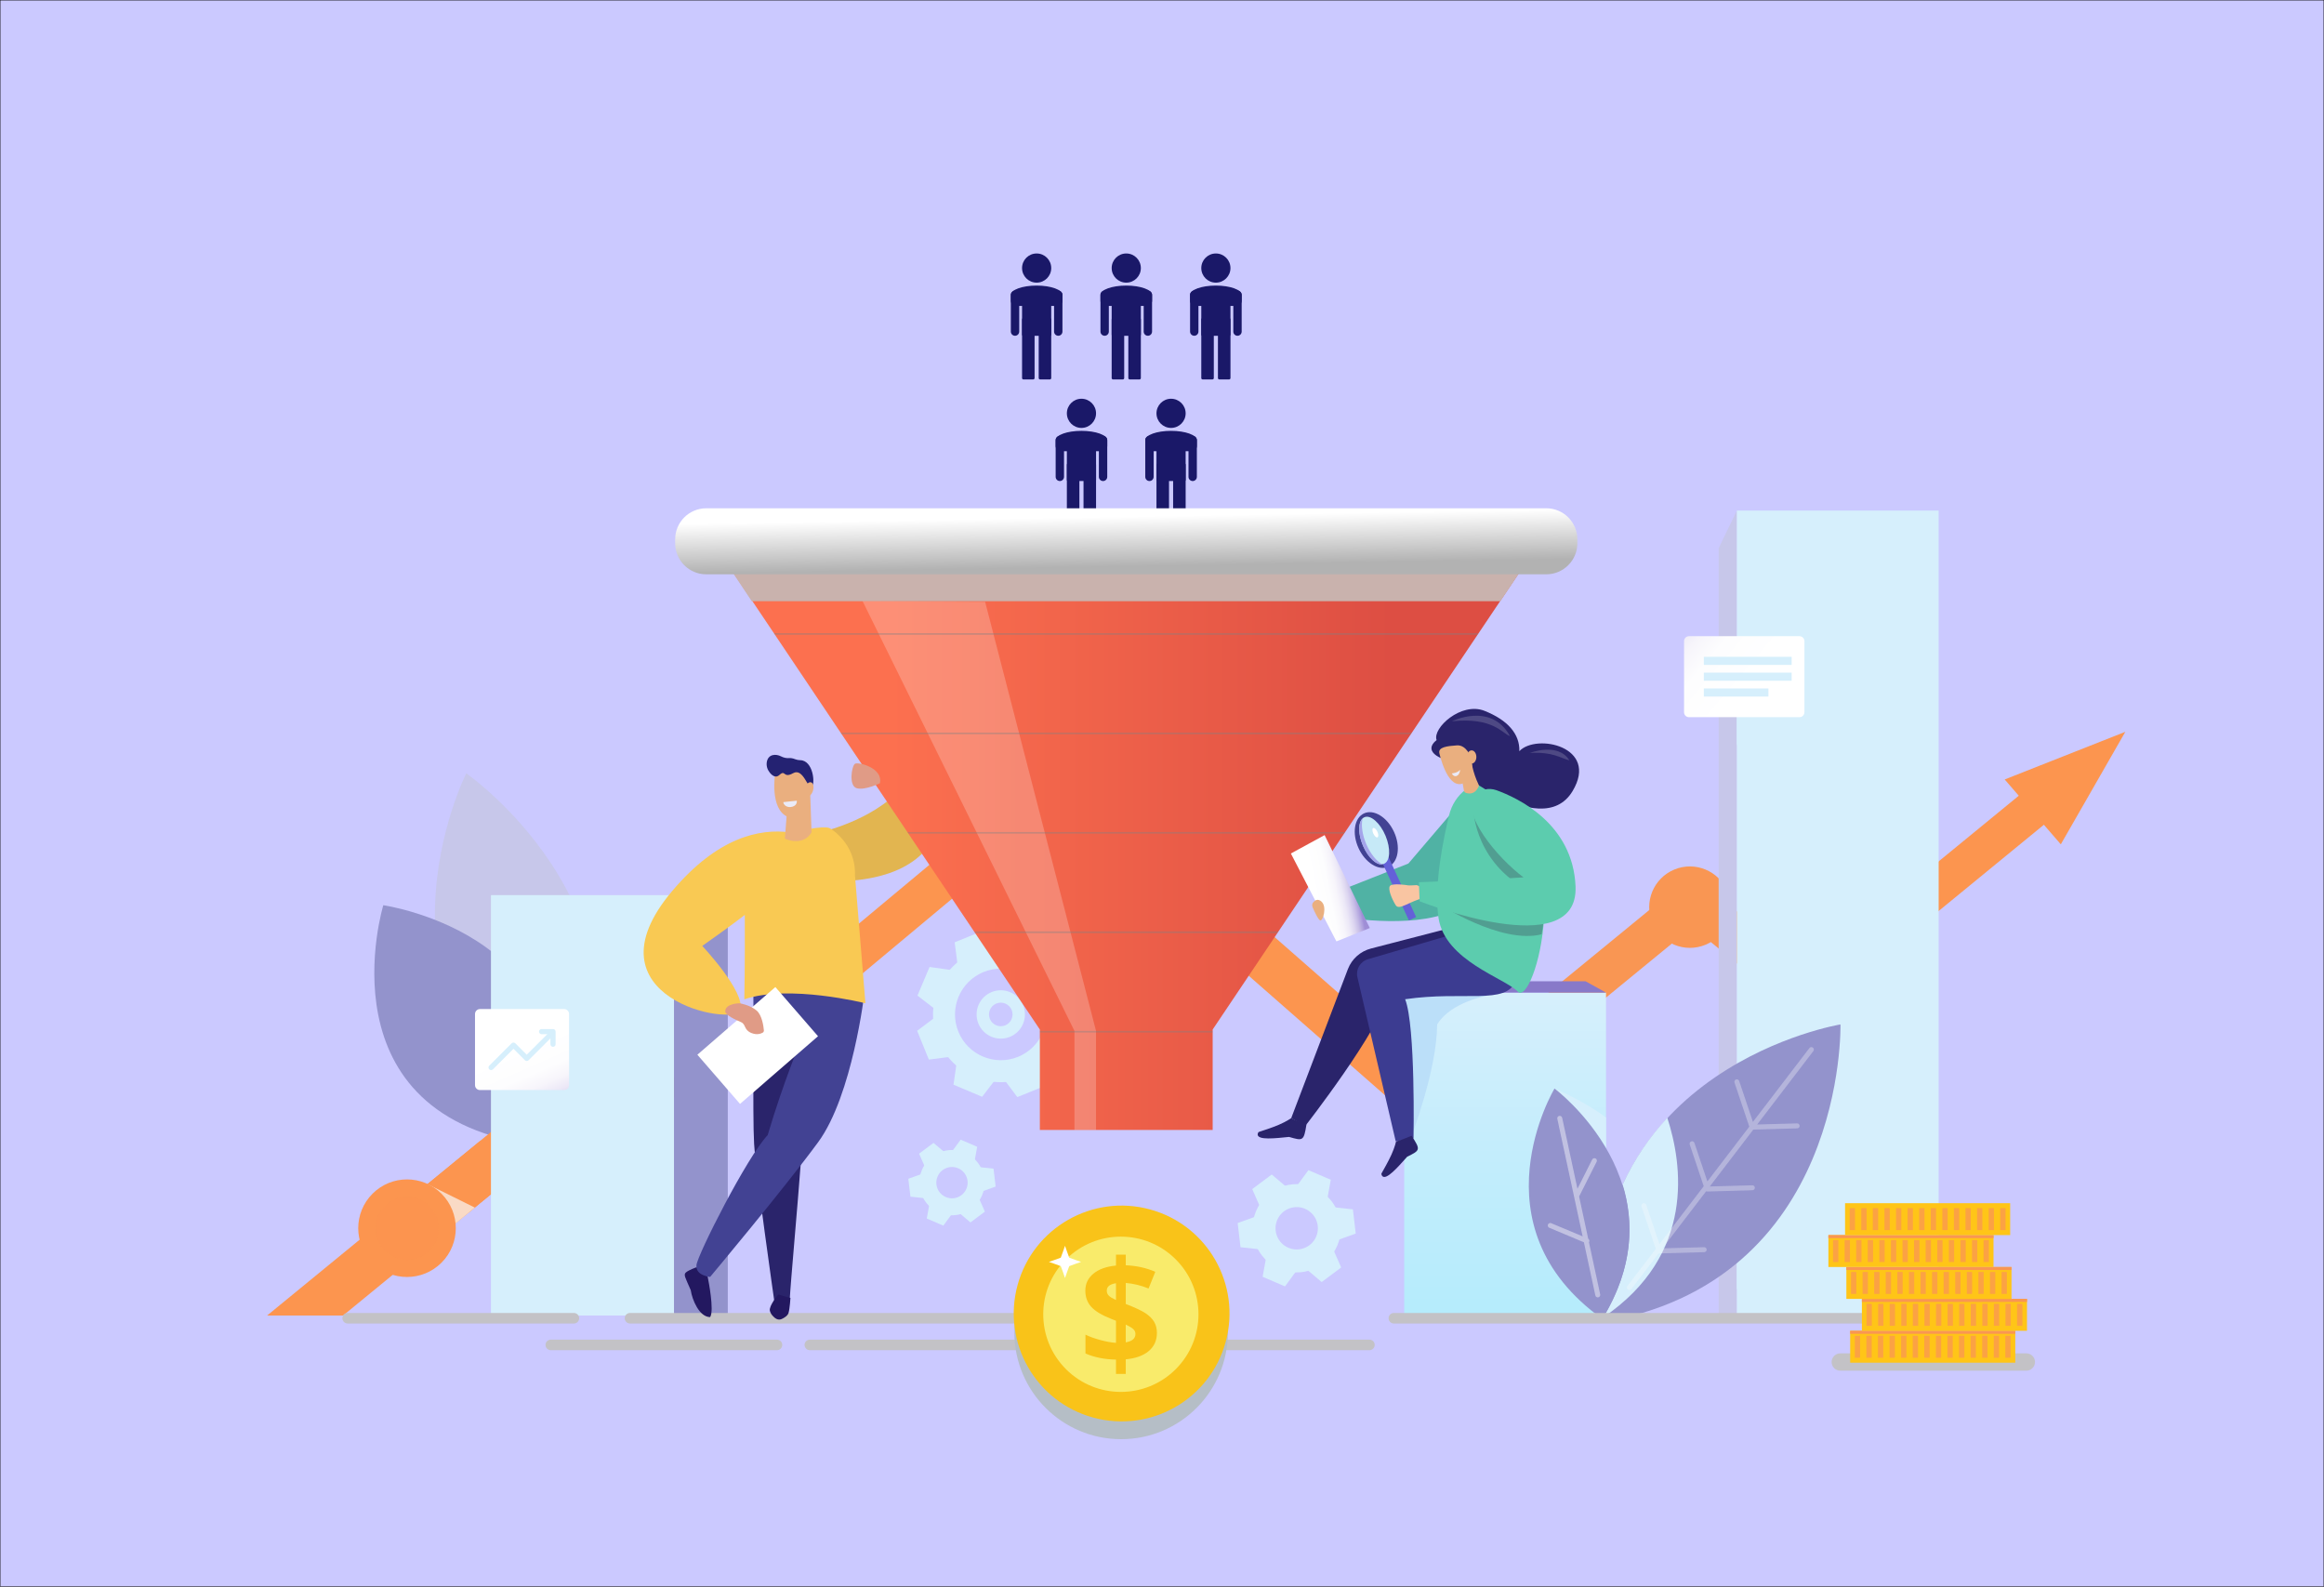 <?xml version="1.0" encoding="utf-8"?>
<!-- Generator: Adobe Illustrator 24.1.2, SVG Export Plug-In . SVG Version: 6.00 Build 0)  -->
<svg version="1.1" id="Layer_1" xmlns="http://www.w3.org/2000/svg" xmlns:xlink="http://www.w3.org/1999/xlink" x="0px" y="0px"
	 viewBox="0 0 3167.37 2162.19" style="enable-background:new 0 0 3167.37 2162.19;" xml:space="preserve">
<rect x="0" y="0" width="3167.37" height="2162.19" fill="#333333" stroke="none"/>
<style type="text/css">
	.st0{fill:#CBC9FF;stroke:#000000;stroke-miterlimit:10;}
	.st1{fill:#E2B550;}
	.st2{fill:#FC954F;}
	.st3{fill:#D6EFFC;}
	.st4{fill:#C7C7EA;}
	.st5{fill:#9393CC;}
	.st6{fill:#F99653;}
	.st7{fill:#F9DAC5;}
	.st8{opacity:0.18;fill:#FC954F;}
	.st9{fill:#C3C2C6;}
	.st10{fill:#E6F1FC;}
	.st11{fill:url(#SVGID_1_);}
	.st12{fill:#1A1868;}
	.st13{fill:#B5BEC6;}
	.st14{fill:#F9C319;}
	.st15{fill:#F9EB6B;}
	.st16{fill:#FFFFFF;}
	.st17{fill:url(#SVGID_2_);}
	.st18{fill:#C9B2AD;}
	.st19{fill:none;}
	.st20{opacity:0.22;fill:#FFFFFF;}
	.st21{fill:url(#SVGID_3_);}
	.st22{clip-path:url(#SVGID_5_);}
	.st23{opacity:0.38;}
	.st24{fill:#7C8184;}
	.st25{fill:#E09B86;}
	.st26{fill:#FCE19D;}
	.st27{fill:url(#SVGID_6_);}
	.st28{fill:#8879C9;}
	.st29{fill:#BBDFF9;}
	.st30{opacity:0.32;fill:#FCFCFC;}
	.st31{opacity:0.44;fill:#FCFCFC;}
	.st32{opacity:0.5;fill:#CECACA;}
	.st33{fill:#FFC517;}
	.st34{opacity:0.74;}
	.st35{fill:url(#SVGID_7_);}
	.st36{fill:#2A246B;}
	.st37{fill:#3C3C91;}
	.st38{fill:#50B2A4;}
	.st39{fill:#5CCCAE;}
	.st40{fill:#424293;}
	.st41{fill:#6461D8;}
	.st42{fill:#EAAF7F;}
	.st43{fill:#EBEBF7;}
	.st44{fill:#C6E9F7;}
	.st45{fill:#A4A4EA;}
	.st46{fill:url(#SVGID_8_);}
	.st47{fill:#F9C5A2;}
	.st48{fill:#519E91;}
	.st49{opacity:0.17;fill:#FFFFFF;}
	.st50{fill:#F9C953;}
	.st51{fill:#231860;}
	.st52{fill:#242272;}
</style>
<rect class="st0" width="3167.37" height="2162.19"/>
<g>
	<path class="st1" d="M1120.93,1133.34c0,0,79.42-17.68,117.01-70.62c37.59-52.93,108.01,127.92-86.62,138.04
		C1045.12,1206.28,1120.93,1133.34,1120.93,1133.34z"/>
	<polygon class="st2" points="1890.91,1495.45 1986.3,1495.45 1719.04,1261.13 1645.98,1280.71 	"/>
	<g>
		<g>
			<polygon class="st3" points="1809.09,1633.36 1767.82,1615.64 1783.22,1594.63 1813.72,1607.72 			"/>
			<polygon class="st3" points="1753.12,1617.39 1717.15,1644.26 1706.65,1620.42 1733.24,1600.56 			"/>
			<polygon class="st3" points="1711.31,1657.86 1716.6,1702.46 1690.71,1699.63 1686.8,1666.67 			"/>
			<polygon class="st3" points="1725.46,1714.31 1766.72,1732.03 1751.33,1753.04 1720.83,1739.95 			"/>
			<polygon class="st3" points="1781.42,1730.29 1817.39,1703.41 1827.89,1727.25 1801.3,1747.11 			"/>
			<polygon class="st3" points="1823.23,1689.81 1817.95,1645.22 1843.84,1648.04 1847.75,1681 			"/>
		</g>
		<path class="st3" d="M1791,1618.56c-30.53-13.11-65.9,1.02-79,31.54c-13.11,30.53,1.02,65.9,31.54,79
			c30.53,13.11,65.9-1.02,79-31.54C1835.65,1667.04,1821.53,1631.67,1791,1618.56z M1755.89,1700.36
			c-14.65-6.29-21.42-23.26-15.13-37.91c6.29-14.65,23.26-21.42,37.91-15.13c14.65,6.29,21.42,23.26,15.13,37.91
			C1787.5,1699.87,1770.53,1706.65,1755.89,1700.36z"/>
	</g>
	<g>
		<g>
			<polygon class="st3" points="1328.37,1581.73 1297.86,1568.63 1309.24,1553.09 1331.8,1562.77 			"/>
			<polygon class="st3" points="1286.99,1569.92 1260.38,1589.79 1252.62,1572.16 1272.28,1557.47 			"/>
			<polygon class="st3" points="1256.06,1599.85 1259.98,1632.83 1240.83,1630.74 1237.94,1606.36 			"/>
			<polygon class="st3" points="1266.53,1641.6 1297.04,1654.7 1285.66,1670.24 1263.1,1660.55 			"/>
			<polygon class="st3" points="1307.91,1653.41 1334.52,1633.53 1342.28,1651.16 1322.62,1665.85 			"/>
			<polygon class="st3" points="1338.83,1623.47 1334.92,1590.5 1354.07,1592.59 1356.96,1616.96 			"/>
		</g>
		<path class="st3" d="M1315,1570.79c-22.57-9.69-48.73,0.75-58.42,23.33c-9.69,22.57,0.75,48.73,23.33,58.42
			c22.57,9.69,48.73-0.75,58.42-23.33C1348.02,1606.64,1337.57,1580.48,1315,1570.79z M1289.03,1631.27
			c-10.83-4.65-15.84-17.2-11.19-28.03c4.65-10.83,17.2-15.84,28.03-11.19c10.83,4.65,15.84,17.2,11.19,28.03
			C1312.41,1630.91,1299.86,1635.93,1289.03,1631.27z"/>
	</g>
	<g>
		<polygon class="st3" points="1358.48,1292.34 1304.99,1314.1 1301.11,1284.13 1340.34,1268.18 		"/>
		<polygon class="st3" points="1296.8,1321.99 1274.36,1375.2 1250.43,1356.75 1266.88,1317.73 		"/>
		<polygon class="st3" points="1274.14,1386.57 1295.9,1440.06 1265.93,1443.94 1249.98,1404.71 		"/>
		<polygon class="st3" points="1303.79,1448.25 1357,1470.69 1338.55,1494.62 1299.53,1478.17 		"/>
		<polygon class="st3" points="1368.37,1470.91 1421.86,1449.15 1425.74,1479.12 1386.51,1495.07 		"/>
		<polygon class="st3" points="1430.05,1441.26 1452.49,1388.05 1476.42,1406.5 1459.97,1445.52 		"/>
		<polygon class="st3" points="1452.71,1376.68 1430.95,1323.19 1460.92,1319.31 1476.87,1358.54 		"/>
		<polygon class="st3" points="1423.06,1315 1369.85,1292.56 1388.3,1268.63 1427.32,1285.08 		"/>
		<g>
			<path class="st3" d="M1398.74,1467.95c-47.16,19.18-101.14-3.58-120.32-50.74c-19.18-47.16,3.58-101.14,50.74-120.32
				c47.16-19.18,101.14,3.58,120.32,50.74C1468.66,1394.79,1445.9,1448.77,1398.74,1467.95z M1340.45,1324.63
				c-31.87,12.96-47.25,49.43-34.28,81.3c12.96,31.87,49.43,47.25,81.3,34.28c31.87-12.96,47.24-49.43,34.28-81.3
				C1408.78,1327.05,1372.31,1311.67,1340.45,1324.63z"/>
		</g>
		<g>
			<path class="st3" d="M1376.37,1412.96c-16.84,6.85-36.11-1.28-42.95-18.11c-6.85-16.84,1.28-36.11,18.11-42.95
				c16.84-6.85,36.11,1.28,42.95,18.11C1401.33,1386.84,1393.21,1406.11,1376.37,1412.96z M1357.9,1367.55
				c-8.2,3.34-12.16,12.72-8.83,20.93c3.34,8.2,12.72,12.16,20.93,8.82c8.2-3.34,12.16-12.72,8.83-20.93
				C1375.49,1368.17,1366.1,1364.21,1357.9,1367.55z"/>
		</g>
	</g>
	<g>
		<path class="st4" d="M635.47,1053.87c0,0-158.11,312.76,133.79,506.56C926.04,1255.28,635.47,1053.87,635.47,1053.87z"/>
		<path class="st5" d="M522.42,1233.58c0,0-89.03,290.43,212.42,327.49C824.01,1276.79,522.42,1233.58,522.42,1233.58z"/>
	</g>
	
		<ellipse transform="matrix(0.924 -0.383 0.383 0.924 -298.035 975.273)" class="st6" cx="2302.5" cy="1236.8" rx="55.47" ry="55.47"/>
	<polygon class="st6" points="2116.54,1418.65 2029.95,1418.65 2272.57,1219.83 2338.89,1236.45 	"/>
	<polygon class="st2" points="973.24,1495.45 886.65,1495.45 1288.88,1160.01 1355.2,1176.62 	"/>
	<polygon class="st6" points="2496.25,1418.65 2582.84,1418.65 2340.22,1219.83 2273.9,1236.45 	"/>
	<g>
		<polygon class="st2" points="467.61,1792.7 364.07,1792.7 654.18,1554.97 733.48,1574.83 		"/>
		<polygon class="st2" points="637.83,1653.14 534.29,1653.14 824.4,1415.41 903.7,1435.27 		"/>
		<polygon class="st7" points="582.71,1613.71 647.19,1645.65 619.94,1668.05 		"/>
		
			<ellipse transform="matrix(0.707 -0.707 0.707 0.707 -1021.04 882.663)" class="st2" cx="554.95" cy="1673.84" rx="66.49" ry="66.49"/>
	</g>
	<circle class="st8" cx="554.95" cy="1673.84" r="43.07"/>
	<g>
		<rect x="669.12" y="1219.83" class="st3" width="249.45" height="572.87"/>
		<polygon class="st5" points="991.91,1792.7 991.91,1224.75 918.57,1219.83 918.57,1792.7 		"/>
	</g>
	<g>
		<path class="st9" d="M1504.15,1803.61H858.64c-3.97,0-7.19-3.22-7.19-7.19c0-3.97,3.22-7.19,7.19-7.19h645.51
			c3.97,0,7.19,3.22,7.19,7.19C1511.34,1800.39,1508.12,1803.61,1504.15,1803.61z"/>
	</g>
	<g>
		<path class="st9" d="M1866.39,1839.97h-762.67c-3.97,0-7.19-3.22-7.19-7.19c0-3.97,3.22-7.19,7.19-7.19h762.67
			c3.97,0,7.19,3.22,7.19,7.19C1873.58,1836.74,1870.36,1839.97,1866.39,1839.97z"/>
	</g>
	<g>
		<path class="st9" d="M782.14,1803.61H473.86c-3.97,0-7.19-3.22-7.19-7.19c0-3.97,3.22-7.19,7.19-7.19h308.27
			c3.97,0,7.19,3.22,7.19,7.19C789.33,1800.39,786.11,1803.61,782.14,1803.61z"/>
	</g>
	<g>
		<path class="st9" d="M1058.95,1839.97H750.68c-3.97,0-7.19-3.22-7.19-7.19s3.22-7.19,7.19-7.19h308.27c3.97,0,7.19,3.22,7.19,7.19
			S1062.92,1839.97,1058.95,1839.97z"/>
	</g>
	<path class="st10" d="M1293.92,1010.89L1293.92,1010.89c0,0,0.15,0.11,0.37,0.27c0-0.05,0-0.1-0.01-0.14
		C1294.17,1010.97,1294.04,1010.93,1293.92,1010.89z"/>
	<path class="st10" d="M1294.28,1010.86l-0.36,0.03c0.12,0.04,0.25,0.08,0.37,0.12C1294.28,1010.96,1294.28,1010.91,1294.28,1010.86
		z"/>
	<g>
		<path class="st3" d="M807.41,1529.46H692.7c-3.71,0-6.75-3.04-6.75-6.75v-96.9c0-3.71,3.04-6.75,6.75-6.75h114.71
			c3.71,0,6.75,3.04,6.75,6.75v96.9C814.16,1526.42,811.12,1529.46,807.41,1529.46z"/>
		<linearGradient id="SVGID_1_" gradientUnits="userSpaceOnUse" x1="755.361" y1="1530.297" x2="710.075" y2="1427.043">
			<stop  offset="0" style="stop-color:#9F8ED6"/>
			<stop  offset="0.045" style="stop-color:#AEA0DD"/>
			<stop  offset="0.135" style="stop-color:#C7BDE7"/>
			<stop  offset="0.235" style="stop-color:#DCD5F0"/>
			<stop  offset="0.347" style="stop-color:#ECE8F7"/>
			<stop  offset="0.48" style="stop-color:#F7F5FB"/>
			<stop  offset="0.651" style="stop-color:#FDFDFE"/>
			<stop  offset="1" style="stop-color:#FFFFFF"/>
		</linearGradient>
		<path class="st11" d="M768.85,1485.49H654.14c-3.71,0-6.75-3.04-6.75-6.75v-96.9c0-3.71,3.04-6.75,6.75-6.75h114.71
			c3.71,0,6.75,3.04,6.75,6.75v96.9C775.61,1482.45,772.57,1485.49,768.85,1485.49z"/>
		<g>
			<path class="st3" d="M669.3,1458.26c-0.9,0-1.81-0.34-2.49-1.03c-1.38-1.38-1.38-3.61,0-4.99l30.5-30.5
				c1.32-1.32,3.66-1.32,4.99,0l15.6,15.6l32.28-32.28c1.38-1.38,3.61-1.38,4.99,0c1.38,1.38,1.38,3.61,0,4.99l-34.77,34.77
				c-0.66,0.66-1.56,1.03-2.49,1.03l0,0c-0.94,0-1.83-0.37-2.49-1.03l-15.6-15.6l-28.01,28.01
				C671.1,1457.92,670.2,1458.26,669.3,1458.26z"/>
		</g>
		<g>
			<path class="st3" d="M753.7,1426.56c-1.95,0-3.53-1.58-3.53-3.53v-13.66h-12.03c-1.95,0-3.53-1.58-3.53-3.53
				c0-1.95,1.58-3.53,3.53-3.53h15.56c1.95,0,3.53,1.58,3.53,3.53v17.19C757.23,1424.99,755.65,1426.56,753.7,1426.56z"/>
		</g>
	</g>
	<g>
		<g>
			<path class="st12" d="M1432.72,365.3c0,10.98-8.9,19.88-19.88,19.88c-10.98,0-19.88-8.9-19.88-19.88
				c0-10.98,8.9-19.88,19.88-19.88C1423.82,345.42,1432.72,354.32,1432.72,365.3z"/>
			<path class="st12" d="M1431.25,457.58h-36.82c-0.81,0-1.47-0.66-1.47-1.47v-43.65c0-0.81,0.66-1.47,1.47-1.47h36.82
				c0.81,0,1.47,0.66,1.47,1.47v43.65C1432.72,456.92,1432.06,457.58,1431.25,457.58z"/>
			<path class="st12" d="M1408.21,517.07h-13.42c-1,0-1.83-0.82-1.83-1.83v-79.98c0-1,0.82-1.82,1.83-1.82h13.42
				c1,0,1.82,0.82,1.82,1.82v79.98C1410.03,516.25,1409.21,517.07,1408.21,517.07z"/>
			<path class="st12" d="M1430.9,517.07h-13.42c-1,0-1.83-0.82-1.83-1.83v-79.98c0-1,0.82-1.82,1.83-1.82h13.42
				c1,0,1.82,0.82,1.82,1.82v79.98C1432.72,516.25,1431.9,517.07,1430.9,517.07z"/>
			<path class="st12" d="M1442.3,457.58L1442.3,457.58c-3.13,0-5.7-2.56-5.7-5.7V401.7c0-3.13,2.56-5.7,5.7-5.7l0,0
				c3.13,0,5.7,2.56,5.7,5.7v50.18C1448,455.01,1445.43,457.58,1442.3,457.58z"/>
			<path class="st12" d="M1383.38,457.58L1383.38,457.58c-3.13,0-5.7-2.56-5.7-5.7V401.7c0-3.13,2.56-5.7,5.7-5.7l0,0
				c3.13,0,5.7,2.56,5.7,5.7v50.18C1389.08,455.01,1386.52,457.58,1383.38,457.58z"/>
			<path class="st12" d="M1448,401.84c0-7-15.74-12.67-35.16-12.67c-19.42,0-35.16,5.67-35.16,12.67c0,0.13,0.04,0.26,0.06,0.39
				c-0.01,0.18-0.06,0.36-0.06,0.54v7.14c0,3.84,3.14,6.99,6.99,6.99h56.34c3.84,0,6.99-3.14,6.99-6.99v-7.14
				c0-0.19-0.04-0.36-0.06-0.54C1447.95,402.1,1448,401.98,1448,401.84z"/>
		</g>
		<g>
			<path class="st12" d="M1554.86,365.3c0,10.98-8.9,19.88-19.88,19.88c-10.98,0-19.88-8.9-19.88-19.88
				c0-10.98,8.9-19.88,19.88-19.88C1545.95,345.42,1554.86,354.32,1554.86,365.3z"/>
			<path class="st12" d="M1553.38,457.58h-36.82c-0.81,0-1.47-0.66-1.47-1.47v-43.65c0-0.81,0.66-1.47,1.47-1.47h36.82
				c0.81,0,1.47,0.66,1.47,1.47v43.65C1554.86,456.92,1554.19,457.58,1553.38,457.58z"/>
			<path class="st12" d="M1530.34,517.07h-13.43c-1,0-1.83-0.82-1.83-1.83v-79.98c0-1,0.82-1.83,1.83-1.83h13.43
				c1,0,1.83,0.82,1.83,1.83v79.98C1532.17,516.25,1531.34,517.07,1530.34,517.07z"/>
			<path class="st12" d="M1553.03,517.07h-13.42c-1,0-1.82-0.82-1.82-1.83v-79.98c0-1,0.82-1.82,1.82-1.82h13.42
				c1,0,1.82,0.82,1.82,1.82v79.98C1554.86,516.25,1554.04,517.07,1553.03,517.07z"/>
			<path class="st12" d="M1564.43,457.58L1564.43,457.58c-3.13,0-5.7-2.56-5.7-5.7V401.7c0-3.13,2.56-5.7,5.7-5.7l0,0
				c3.13,0,5.7,2.56,5.7,5.7v50.18C1570.13,455.01,1567.57,457.58,1564.43,457.58z"/>
			<path class="st12" d="M1505.52,457.58L1505.52,457.58c-3.13,0-5.7-2.56-5.7-5.7V401.7c0-3.13,2.56-5.7,5.7-5.7l0,0
				c3.13,0,5.7,2.56,5.7,5.7v50.18C1511.22,455.01,1508.65,457.58,1505.52,457.58z"/>
			<path class="st12" d="M1570.13,401.84c0-7-15.74-12.67-35.16-12.67c-19.42,0-35.16,5.67-35.16,12.67c0,0.13,0.04,0.26,0.06,0.39
				c-0.01,0.18-0.06,0.36-0.06,0.54v7.14c0,3.84,3.14,6.99,6.99,6.99h56.34c3.84,0,6.99-3.14,6.99-6.99v-7.14
				c0-0.19-0.04-0.36-0.06-0.54C1570.09,402.1,1570.13,401.98,1570.13,401.84z"/>
		</g>
		<g>
			<path class="st12" d="M1676.99,365.3c0,10.98-8.9,19.88-19.88,19.88c-10.98,0-19.88-8.9-19.88-19.88
				c0-10.98,8.9-19.88,19.88-19.88C1668.09,345.42,1676.99,354.32,1676.99,365.3z"/>
			<path class="st12" d="M1675.52,457.58h-36.82c-0.81,0-1.47-0.66-1.47-1.47v-43.65c0-0.81,0.66-1.47,1.47-1.47h36.82
				c0.81,0,1.47,0.66,1.47,1.47v43.65C1676.99,456.92,1676.33,457.58,1675.52,457.58z"/>
			<path class="st12" d="M1652.47,517.07h-13.42c-1,0-1.82-0.82-1.82-1.83v-79.98c0-1,0.82-1.82,1.82-1.82h13.42
				c1,0,1.83,0.82,1.83,1.82v79.98C1654.3,516.25,1653.48,517.07,1652.47,517.07z"/>
			<path class="st12" d="M1675.17,517.07h-13.43c-1,0-1.82-0.82-1.82-1.83v-79.98c0-1,0.82-1.83,1.83-1.83h13.43
				c1,0,1.83,0.82,1.83,1.83v79.98C1676.99,516.25,1676.17,517.07,1675.17,517.07z"/>
			<path class="st12" d="M1686.57,457.58L1686.57,457.58c-3.13,0-5.7-2.56-5.7-5.7V401.7c0-3.13,2.56-5.7,5.7-5.7l0,0
				c3.13,0,5.7,2.56,5.7,5.7v50.18C1692.27,455.01,1689.7,457.58,1686.57,457.58z"/>
			<path class="st12" d="M1627.65,457.58L1627.65,457.58c-3.13,0-5.7-2.56-5.7-5.7V401.7c0-3.13,2.56-5.7,5.7-5.7l0,0
				c3.13,0,5.7,2.56,5.7,5.7v50.18C1633.35,455.01,1630.79,457.58,1627.65,457.58z"/>
			<path class="st12" d="M1692.27,401.84c0-7-15.74-12.67-35.16-12.67c-19.42,0-35.16,5.67-35.16,12.67c0,0.13,0.04,0.26,0.06,0.39
				c-0.01,0.18-0.06,0.36-0.06,0.54v7.14c0,3.84,3.14,6.99,6.99,6.99h56.34c3.84,0,6.99-3.14,6.99-6.99v-7.14
				c0-0.19-0.04-0.36-0.06-0.54C1692.22,402.1,1692.27,401.98,1692.27,401.84z"/>
		</g>
		<g>
			<path class="st12" d="M1493.79,563.26c0,10.98-8.9,19.88-19.88,19.88c-10.98,0-19.88-8.9-19.88-19.88
				c0-10.98,8.9-19.88,19.88-19.88C1484.89,543.38,1493.79,552.28,1493.79,563.26z"/>
			<path class="st12" d="M1492.32,655.54h-36.82c-0.81,0-1.47-0.66-1.47-1.47v-43.65c0-0.81,0.66-1.47,1.47-1.47h36.82
				c0.81,0,1.47,0.66,1.47,1.47v43.65C1493.79,654.88,1493.13,655.54,1492.32,655.54z"/>
			<path class="st12" d="M1469.27,715.04h-13.42c-1,0-1.82-0.82-1.82-1.83v-79.98c0-1,0.82-1.83,1.82-1.83h13.42
				c1,0,1.83,0.82,1.83,1.83v79.98C1471.1,714.22,1470.28,715.04,1469.27,715.04z"/>
			<path class="st12" d="M1491.97,715.04h-13.42c-1,0-1.82-0.82-1.82-1.83v-79.98c0-1,0.82-1.83,1.83-1.83h13.42
				c1,0,1.82,0.82,1.82,1.83v79.98C1493.79,714.22,1492.97,715.04,1491.97,715.04z"/>
			<path class="st12" d="M1503.36,655.54L1503.36,655.54c-3.13,0-5.7-2.56-5.7-5.7v-50.18c0-3.13,2.56-5.7,5.7-5.7l0,0
				c3.13,0,5.7,2.56,5.7,5.7v50.18C1509.06,652.98,1506.5,655.54,1503.36,655.54z"/>
			<path class="st12" d="M1444.45,655.54L1444.45,655.54c-3.13,0-5.7-2.56-5.7-5.7v-50.18c0-3.13,2.56-5.7,5.7-5.7l0,0
				c3.13,0,5.7,2.56,5.7,5.7v50.18C1450.15,652.98,1447.58,655.54,1444.45,655.54z"/>
			<path class="st12" d="M1509.06,599.8c0-7-15.74-12.67-35.16-12.67c-19.42,0-35.16,5.67-35.16,12.67c0,0.13,0.04,0.26,0.06,0.39
				c-0.01,0.18-0.06,0.36-0.06,0.54v7.14c0,3.84,3.14,6.99,6.99,6.99h56.34c3.84,0,6.99-3.14,6.99-6.99v-7.14
				c0-0.19-0.04-0.36-0.06-0.54C1509.02,600.07,1509.06,599.94,1509.06,599.8z"/>
		</g>
		<g>
			<path class="st12" d="M1615.92,563.26c0,10.98-8.9,19.88-19.88,19.88c-10.98,0-19.88-8.9-19.88-19.88
				c0-10.98,8.9-19.88,19.88-19.88C1607.02,543.38,1615.92,552.28,1615.92,563.26z"/>
			<path class="st12" d="M1614.45,655.54h-36.82c-0.81,0-1.47-0.66-1.47-1.47v-43.65c0-0.81,0.66-1.47,1.47-1.47h36.82
				c0.81,0,1.47,0.66,1.47,1.47v43.65C1615.92,654.88,1615.26,655.54,1614.45,655.54z"/>
			<path class="st12" d="M1591.41,715.04h-13.43c-1,0-1.83-0.82-1.83-1.83v-79.98c0-1,0.82-1.83,1.83-1.83h13.43
				c1,0,1.83,0.82,1.83,1.83v79.98C1593.23,714.22,1592.41,715.04,1591.41,715.04z"/>
			<path class="st12" d="M1614.1,715.04h-13.42c-1,0-1.82-0.82-1.82-1.83v-79.98c0-1,0.82-1.83,1.83-1.83h13.42
				c1,0,1.82,0.82,1.82,1.83v79.98C1615.92,714.22,1615.1,715.04,1614.1,715.04z"/>
			<path class="st12" d="M1625.5,655.54L1625.5,655.54c-3.13,0-5.7-2.56-5.7-5.7v-50.18c0-3.13,2.56-5.7,5.7-5.7l0,0
				c3.13,0,5.7,2.56,5.7,5.7v50.18C1631.2,652.98,1628.63,655.54,1625.5,655.54z"/>
			<path class="st12" d="M1566.58,655.54L1566.58,655.54c-3.13,0-5.7-2.56-5.7-5.7v-50.18c0-3.13,2.56-5.7,5.7-5.7l0,0
				c3.13,0,5.7,2.56,5.7,5.7v50.18C1572.28,652.98,1569.72,655.54,1566.58,655.54z"/>
			<path class="st12" d="M1631.2,599.8c0-7-15.74-12.67-35.16-12.67c-19.42,0-35.16,5.67-35.16,12.67c0,0.13,0.04,0.26,0.06,0.39
				c-0.02,0.18-0.06,0.36-0.06,0.54v7.14c0,3.84,3.14,6.99,6.99,6.99h56.34c3.84,0,6.99-3.14,6.99-6.99v-7.14
				c0-0.19-0.04-0.36-0.06-0.54C1631.15,600.07,1631.2,599.94,1631.2,599.8z"/>
		</g>
	</g>
	<g>
		<circle class="st13" cx="1527.96" cy="1815.78" r="145.46"/>
		
			<ellipse transform="matrix(0.264 -0.965 0.965 0.264 -603.089 2791.611)" class="st14" cx="1527.96" cy="1791.05" rx="146.95" ry="146.95"/>
		
			<ellipse transform="matrix(0.707 -0.707 0.707 0.707 -818.93 1605.019)" class="st15" cx="1527.96" cy="1791.05" rx="105.81" ry="105.81"/>
		<g>
			<path class="st14" d="M1576.75,1816.36c0,10.3-3.73,18.58-11.18,24.83c-7.45,6.25-17.88,9.99-31.29,11.22v19.92h-13.32v-19.53
				c-15.81-0.32-29.67-3.11-41.58-8.36v-25.65c5.64,2.78,12.42,5.25,20.36,7.38c7.93,2.14,15.02,3.4,21.23,3.79v-30.12l-6.51-2.53
				c-12.82-5.05-21.91-10.54-27.26-16.47c-5.34-5.92-8.01-13.26-8.01-22.01c0-9.39,3.67-17.12,11.02-23.17
				c7.36-6.06,17.61-9.74,30.76-11.03v-14.87h13.32v14.48c14.83,0.65,28.24,3.63,40.23,8.94l-9.14,22.73
				c-10.1-4.14-20.47-6.67-31.09-7.58V1777c12.63,4.86,21.62,9.07,26.97,12.63c5.34,3.57,9.27,7.49,11.76,11.77
				C1575.49,1805.67,1576.75,1810.65,1576.75,1816.36z M1508.42,1758.83c0,2.86,0.99,5.2,2.97,7.05c1.97,1.85,5.17,3.74,9.56,5.68
				v-22.83C1512.6,1749.96,1508.42,1753.33,1508.42,1758.83z M1547.49,1817.82c0-2.72-1.1-5.02-3.31-6.9
				c-2.2-1.88-5.5-3.82-9.91-5.83v24.2C1543.08,1827.79,1547.49,1823.97,1547.49,1817.82z"/>
		</g>
		<g>
			<path class="st16" d="M1451.5,1741.6c-1.75-5.38-3.77-10.81-5.77-16.18c-5.37-1.99-10.79-4.01-16.17-5.76
				c5.38-1.75,10.8-3.77,16.17-5.76c1.99-5.36,4.01-10.8,5.77-16.17c1.75,5.38,3.78,10.81,5.77,16.17
				c5.37,1.99,10.79,4.01,16.16,5.76c-5.38,1.75-10.8,3.78-16.16,5.76C1455.28,1730.79,1453.26,1736.22,1451.5,1741.6z"/>
		</g>
	</g>
	<g>
		<linearGradient id="SVGID_2_" gradientUnits="userSpaceOnUse" x1="1212.258" y1="1147.529" x2="1906.753" y2="1147.529">
			<stop  offset="0" style="stop-color:#FC704F"/>
			<stop  offset="0.987" style="stop-color:#DD4E43"/>
		</linearGradient>
		<polygon class="st17" points="982.47,755.22 1417.2,1402.95 1417.2,1539.84 1513.92,1539.84 1556.03,1539.84 1652.75,1539.84 
			1652.75,1402.95 2087.47,755.22 		"/>
		<polygon class="st18" points="2044.82,819.29 1024.58,819.29 999.24,781.17 2070.37,781.17 		"/>
		<polygon class="st19" points="977.19,746.53 1416.4,1400.96 1416.4,1539.26 1514.13,1539.26 1556.66,1539.26 1654.39,1539.26 
			1654.39,1400.96 2093.6,746.53 		"/>
		<polygon class="st20" points="1175.66,819.29 1464.37,1404.87 1464.37,1539.84 1493.77,1539.84 1493.77,1404.87 1342.63,820.12 		
			"/>
		<linearGradient id="SVGID_3_" gradientUnits="userSpaceOnUse" x1="1534.414" y1="704.013" x2="1535.558" y2="772.727">
			<stop  offset="0" style="stop-color:#FFFFFF"/>
			<stop  offset="0.923" style="stop-color:#B7B7B7"/>
			<stop  offset="0.987" style="stop-color:#B2B2B2"/>
		</linearGradient>
		<path class="st21" d="M2107.55,782.63H962.4c-23.22,0-42.22-19-42.22-42.22v-5.52c0-23.22,19-42.22,42.22-42.22h1145.16
			c23.22,0,42.22,19,42.22,42.22v5.52C2149.78,763.63,2130.78,782.63,2107.55,782.63z"/>
		<g>
			<defs>
				<polygon id="SVGID_4_" points="982.47,755.22 1417.2,1402.95 1417.2,1539.84 1513.92,1539.84 1556.03,1539.84 1652.75,1539.84 
					1652.75,1402.95 2087.47,755.22 				"/>
			</defs>
			<clipPath id="SVGID_5_">
				<use xlink:href="#SVGID_4_"  style="overflow:visible;"/>
			</clipPath>
			<g class="st22">
				<g class="st23">
					<rect x="1036.49" y="862.82" class="st24" width="1015.84" height="2.23"/>
				</g>
				<g class="st23">
					<rect x="1023.37" y="998.33" class="st24" width="1015.84" height="2.23"/>
				</g>
				<g class="st23">
					<rect x="1010.26" y="1133.83" class="st24" width="1015.84" height="2.23"/>
				</g>
				<g class="st23">
					<rect x="997.14" y="1269.33" class="st24" width="1015.84" height="2.23"/>
				</g>
				<g class="st23">
					<rect x="984.03" y="1404.84" class="st24" width="1015.84" height="2.23"/>
				</g>
			</g>
		</g>
	</g>
	<path class="st25" d="M1199.19,1067.39c0,0-20.22,9.93-31.55,6.76c-11.33-3.17-6.88-30.48-2.43-33.35
		C1169.66,1037.93,1204.04,1046.55,1199.19,1067.39z"/>
	<rect x="2492.97" y="1721.12" class="st26" width="6.47" height="32.62"/>
	<polygon class="st2" points="2522.69,1339.37 2487.24,1300.82 2765.31,1072.95 2798.81,1113.1 	"/>
	<polygon class="st2" points="2808.67,1150.6 2732.2,1062.21 2896.61,997.26 	"/>
	<linearGradient id="SVGID_6_" gradientUnits="userSpaceOnUse" x1="2051.308" y1="1792.705" x2="2051.308" y2="1352.646">
		<stop  offset="0" style="stop-color:#B5ECFC"/>
		<stop  offset="0.527" style="stop-color:#C4EDFC"/>
		<stop  offset="1" style="stop-color:#D6EFFC"/>
	</linearGradient>
	<rect x="1913.79" y="1352.65" class="st27" width="275.04" height="440.06"/>
	<g>
		<polygon class="st4" points="2367.15,1792.7 2342.34,1792.7 2342.34,747.08 2367.15,695.79 		"/>
		<rect x="2367.15" y="695.79" class="st3" width="275.04" height="1096.91"/>
	</g>
	<polygon class="st28" points="1913.79,1352.65 1933.2,1337.25 2160.96,1337.25 2188.83,1352.65 	"/>
	<path class="st29" d="M1923.82,1547.77c0,0,34.35-88.66,34.91-151.73c18.54-30.7,68.38-39.27,68.38-39.27l-119.56-3.85
		L1923.82,1547.77L1923.82,1547.77z"/>
	<path class="st3" d="M2557.55,1474.34c0,0-22.59-0.91-57.17,3.37c-12.88,70.32-46.4,171.53-133.22,243.66v35.43
		C2523.19,1664.13,2557.55,1474.34,2557.55,1474.34z"/>
	<path class="st3" d="M2188.83,1564.58v-41.64c-31.35-23.47-70.18-39.55-70.18-39.55S2158.88,1513.39,2188.83,1564.58z"/>
	<g>
		<path class="st5" d="M2508.37,1396.04c0,0-345.84,56.68-330.28,406.71C2516.99,1749.48,2508.37,1396.04,2508.37,1396.04z"/>
		<path class="st3" d="M2184.78,1795.46c126.68-85.76,108.06-209.42,87.58-272.15c-23.48,25.29-44.6,55.34-60.9,90.99
			C2226.98,1664.36,2226.56,1726.2,2184.78,1795.46z"/>
		<path class="st30" d="M2470.78,1427.61c-1.48-1.13-3.59-0.85-4.73,0.63l-76.99,100.64l-18.71-55.7c-0.59-1.77-2.5-2.72-4.27-2.12
			c-1.77,0.59-2.72,2.51-2.12,4.27l20.16,60.01l-57.15,74.71l-17.64-52.52c-0.59-1.77-2.5-2.72-4.27-2.12
			c-1.77,0.59-2.72,2.51-2.12,4.27l19.09,56.84l-60.39,78.94l-17.99-53.56c-0.59-1.77-2.5-2.72-4.27-2.12
			c-1.77,0.59-2.72,2.51-2.12,4.27l19.44,57.88l-38.66,50.54c-1.13,1.48-0.85,3.6,0.63,4.73c0.61,0.47,1.33,0.69,2.05,0.69
			c1.01,0,2.02-0.46,2.68-1.32l37.15-48.57c0.21,0.04,0.42,0.07,0.63,0.07c0.03,0,0.06,0,0.09,0l61.44-1.7
			c1.86-0.05,3.33-1.6,3.28-3.47c-0.05-1.86-1.64-3.33-3.47-3.28l-56.77,1.57l59.56-77.86c0.47,0.24,0.99,0.38,1.54,0.38
			c0.03,0,0.06,0,0.09,0l61.44-1.7c1.86-0.05,3.33-1.6,3.28-3.47c-0.05-1.86-1.61-3.38-3.47-3.28l-57.95,1.61l59.33-77.56
			l59.83-1.66c1.86-0.05,3.33-1.6,3.28-3.47c-0.05-1.86-1.65-3.34-3.47-3.28l-54.37,1.51l76.55-100.07
			C2472.54,1430.86,2472.26,1428.74,2470.78,1427.61z"/>
		<path class="st5" d="M2118.64,1483.4c0,0-112.32,187.17,65.3,313.97C2295.13,1614.83,2118.64,1483.4,2118.64,1483.4z"/>
		<path class="st31" d="M2180.88,1763.92l-15.3-71.06c0.12-0.18,0.23-0.37,0.32-0.58c0.65-1.55,0.05-3.3-1.34-4.16l-12.4-57.6
			l23.86-47.34c0.84-1.66,0.17-3.69-1.49-4.53c-1.67-0.84-3.69-0.17-4.53,1.49l-20.09,39.87l-20.83-96.73
			c-0.39-1.82-2.19-2.99-4.01-2.59c-1.82,0.39-2.98,2.19-2.59,4.01l34.49,160.17l-42.85-17.97c-1.72-0.72-3.7,0.09-4.42,1.81
			s0.09,3.7,1.81,4.42l47.19,19.79l15.6,72.42c0.34,1.58,1.74,2.66,3.29,2.66c0.24,0,0.47-0.03,0.71-0.08
			C2180.11,1767.54,2181.27,1765.74,2180.88,1763.92z"/>
	</g>
	<g>
		<path class="st9" d="M2744.33,1803.61H1899.7c-3.97,0-7.19-3.22-7.19-7.19c0-3.97,3.22-7.19,7.19-7.19h844.63
			c3.97,0,7.19,3.22,7.19,7.19C2751.52,1800.39,2748.3,1803.61,2744.33,1803.61z"/>
	</g>
	<path class="st32" d="M1959.02,1237.1c0,0.05,0,0.1,0.01,0.14c4.86,3.39,61.51,41.89,140.7,51.81c1.7-9.29,3.06-19.26,3.94-29.66
		C2059.94,1267.41,1994.22,1248.84,1959.02,1237.1z"/>
	<g>
		<path class="st9" d="M2761.68,1867.89h-253.57c-6.52,0-11.81-5.29-11.81-11.81s5.29-11.81,11.81-11.81h253.57
			c6.52,0,11.81,5.29,11.81,11.81S2768.2,1867.89,2761.68,1867.89z"/>
	</g>
	<g>
		
			<rect x="2521.59" y="1813.54" transform="matrix(-1 -1.224647e-16 1.224647e-16 -1 5268.211 3670.542)" class="st33" width="225.04" height="43.47"/>
		<g class="st34">
			
				<rect x="2733.07" y="1820.32" transform="matrix(-1 -1.224647e-16 1.224647e-16 -1 5473.382 3670.542)" class="st6" width="7.24" height="29.9"/>
			
				<rect x="2717.29" y="1820.32" transform="matrix(-1 -1.224647e-16 1.224647e-16 -1 5441.817 3670.542)" class="st6" width="7.24" height="29.9"/>
			
				<rect x="2701.5" y="1820.32" transform="matrix(-1 -1.224647e-16 1.224647e-16 -1 5410.252 3670.542)" class="st6" width="7.24" height="29.9"/>
			
				<rect x="2685.72" y="1820.32" transform="matrix(-1 -1.224647e-16 1.224647e-16 -1 5378.688 3670.542)" class="st6" width="7.24" height="29.9"/>
			
				<rect x="2669.94" y="1820.32" transform="matrix(-1 -1.224647e-16 1.224647e-16 -1 5347.123 3670.542)" class="st6" width="7.24" height="29.9"/>
			
				<rect x="2654.16" y="1820.32" transform="matrix(-1 -1.224647e-16 1.224647e-16 -1 5315.558 3670.542)" class="st6" width="7.24" height="29.9"/>
			
				<rect x="2638.37" y="1820.32" transform="matrix(-1 -1.224647e-16 1.224647e-16 -1 5283.994 3670.542)" class="st6" width="7.24" height="29.9"/>
			
				<rect x="2622.59" y="1820.32" transform="matrix(-1 -1.224647e-16 1.224647e-16 -1 5252.429 3670.542)" class="st6" width="7.24" height="29.9"/>
			
				<rect x="2606.81" y="1820.32" transform="matrix(-1 -1.224647e-16 1.224647e-16 -1 5220.864 3670.542)" class="st6" width="7.24" height="29.9"/>
			
				<rect x="2591.03" y="1820.32" transform="matrix(-1 -1.224647e-16 1.224647e-16 -1 5189.299 3670.542)" class="st6" width="7.24" height="29.9"/>
			
				<rect x="2575.25" y="1820.32" transform="matrix(-1 -1.224647e-16 1.224647e-16 -1 5157.735 3670.542)" class="st6" width="7.24" height="29.9"/>
			
				<rect x="2559.46" y="1820.32" transform="matrix(-1 -1.224647e-16 1.224647e-16 -1 5126.17 3670.542)" class="st6" width="7.24" height="29.9"/>
			
				<rect x="2543.68" y="1820.32" transform="matrix(-1 -1.224647e-16 1.224647e-16 -1 5094.605 3670.542)" class="st6" width="7.24" height="29.9"/>
			
				<rect x="2527.9" y="1820.32" transform="matrix(-1 -1.224647e-16 1.224647e-16 -1 5063.041 3670.542)" class="st6" width="7.24" height="29.9"/>
		</g>
	</g>
	
		<rect x="2521.59" y="1813.54" transform="matrix(-1 -1.224647e-16 1.224647e-16 -1 5268.211 3631.185)" class="st6" width="225.04" height="4.11"/>
	<g>
		
			<rect x="2537.56" y="1770.06" transform="matrix(-1 -1.224647e-16 1.224647e-16 -1 5300.162 3583.6)" class="st33" width="225.04" height="43.47"/>
		<g class="st34">
			
				<rect x="2749.04" y="1776.85" transform="matrix(-1 -1.224647e-16 1.224647e-16 -1 5505.332 3583.6)" class="st6" width="7.24" height="29.9"/>
			
				<rect x="2733.26" y="1776.85" transform="matrix(-1 -1.224647e-16 1.224647e-16 -1 5473.767 3583.6)" class="st6" width="7.24" height="29.9"/>
			
				<rect x="2717.48" y="1776.85" transform="matrix(-1 -1.224647e-16 1.224647e-16 -1 5442.203 3583.6)" class="st6" width="7.24" height="29.9"/>
			
				<rect x="2701.7" y="1776.85" transform="matrix(-1 -1.224647e-16 1.224647e-16 -1 5410.638 3583.6)" class="st6" width="7.24" height="29.9"/>
			
				<rect x="2685.91" y="1776.85" transform="matrix(-1 -1.224647e-16 1.224647e-16 -1 5379.073 3583.6)" class="st6" width="7.24" height="29.9"/>
			
				<rect x="2670.13" y="1776.85" transform="matrix(-1 -1.224647e-16 1.224647e-16 -1 5347.508 3583.6)" class="st6" width="7.24" height="29.9"/>
			
				<rect x="2654.35" y="1776.85" transform="matrix(-1 -1.224647e-16 1.224647e-16 -1 5315.944 3583.6)" class="st6" width="7.24" height="29.9"/>
			
				<rect x="2638.57" y="1776.85" transform="matrix(-1 -1.224647e-16 1.224647e-16 -1 5284.379 3583.6)" class="st6" width="7.24" height="29.9"/>
			
				<rect x="2622.78" y="1776.85" transform="matrix(-1 -1.224647e-16 1.224647e-16 -1 5252.815 3583.6)" class="st6" width="7.24" height="29.9"/>
			
				<rect x="2607" y="1776.85" transform="matrix(-1 -1.224647e-16 1.224647e-16 -1 5221.249 3583.6)" class="st6" width="7.24" height="29.9"/>
			
				<rect x="2591.22" y="1776.85" transform="matrix(-1 -1.224647e-16 1.224647e-16 -1 5189.685 3583.6)" class="st6" width="7.24" height="29.9"/>
			
				<rect x="2575.44" y="1776.85" transform="matrix(-1 -1.224647e-16 1.224647e-16 -1 5158.12 3583.6)" class="st6" width="7.24" height="29.9"/>
			
				<rect x="2559.66" y="1776.85" transform="matrix(-1 -1.224647e-16 1.224647e-16 -1 5126.556 3583.6)" class="st6" width="7.24" height="29.9"/>
			
				<rect x="2543.87" y="1776.85" transform="matrix(-1 -1.224647e-16 1.224647e-16 -1 5094.991 3583.6)" class="st6" width="7.24" height="29.9"/>
		</g>
	</g>
	
		<rect x="2537.56" y="1770.06" transform="matrix(-1 -1.224647e-16 1.224647e-16 -1 5300.162 3544.243)" class="st6" width="225.04" height="4.11"/>
	<g>
		
			<rect x="2516.42" y="1726.59" transform="matrix(-1 -1.224647e-16 1.224647e-16 -1 5257.883 3496.658)" class="st33" width="225.04" height="43.47"/>
		<g class="st34">
			
				<rect x="2727.9" y="1733.38" transform="matrix(-1 -1.224647e-16 1.224647e-16 -1 5463.054 3496.658)" class="st6" width="7.24" height="29.9"/>
			
				<rect x="2712.12" y="1733.38" transform="matrix(-1 -1.224647e-16 1.224647e-16 -1 5431.489 3496.658)" class="st6" width="7.24" height="29.9"/>
			
				<rect x="2696.34" y="1733.38" transform="matrix(-1 -1.224647e-16 1.224647e-16 -1 5399.924 3496.658)" class="st6" width="7.24" height="29.9"/>
			
				<rect x="2680.56" y="1733.38" transform="matrix(-1 -1.224647e-16 1.224647e-16 -1 5368.36 3496.658)" class="st6" width="7.24" height="29.9"/>
			
				<rect x="2664.78" y="1733.38" transform="matrix(-1 -1.224647e-16 1.224647e-16 -1 5336.795 3496.658)" class="st6" width="7.24" height="29.9"/>
			
				<rect x="2648.99" y="1733.38" transform="matrix(-1 -1.224647e-16 1.224647e-16 -1 5305.23 3496.658)" class="st6" width="7.24" height="29.9"/>
			
				<rect x="2633.21" y="1733.38" transform="matrix(-1 -1.224647e-16 1.224647e-16 -1 5273.666 3496.658)" class="st6" width="7.24" height="29.9"/>
			
				<rect x="2617.43" y="1733.38" transform="matrix(-1 -1.224647e-16 1.224647e-16 -1 5242.101 3496.658)" class="st6" width="7.24" height="29.9"/>
			
				<rect x="2601.65" y="1733.38" transform="matrix(-1 -1.224647e-16 1.224647e-16 -1 5210.536 3496.658)" class="st6" width="7.24" height="29.9"/>
			
				<rect x="2585.86" y="1733.38" transform="matrix(-1 -1.224647e-16 1.224647e-16 -1 5178.972 3496.658)" class="st6" width="7.24" height="29.9"/>
			
				<rect x="2570.08" y="1733.38" transform="matrix(-1 -1.224647e-16 1.224647e-16 -1 5147.407 3496.658)" class="st6" width="7.24" height="29.9"/>
			
				<rect x="2554.3" y="1733.38" transform="matrix(-1 -1.224647e-16 1.224647e-16 -1 5115.842 3496.658)" class="st6" width="7.24" height="29.9"/>
			
				<rect x="2538.52" y="1733.38" transform="matrix(-1 -1.224647e-16 1.224647e-16 -1 5084.277 3496.658)" class="st6" width="7.24" height="29.9"/>
			
				<rect x="2522.73" y="1733.38" transform="matrix(-1 -1.224647e-16 1.224647e-16 -1 5052.713 3496.658)" class="st6" width="7.24" height="29.9"/>
		</g>
	</g>
	
		<rect x="2516.42" y="1726.59" transform="matrix(-1 -1.224647e-16 1.224647e-16 -1 5257.883 3457.3)" class="st6" width="225.04" height="4.11"/>
	<g>
		
			<rect x="2491.91" y="1683.12" transform="matrix(-1 -1.224647e-16 1.224647e-16 -1 5208.857 3409.716)" class="st33" width="225.04" height="43.47"/>
		<g class="st34">
			
				<rect x="2703.39" y="1689.91" transform="matrix(-1 -1.224647e-16 1.224647e-16 -1 5414.027 3409.716)" class="st6" width="7.24" height="29.9"/>
			
				<rect x="2687.61" y="1689.91" transform="matrix(-1 -1.224647e-16 1.224647e-16 -1 5382.463 3409.716)" class="st6" width="7.24" height="29.9"/>
			
				<rect x="2671.83" y="1689.91" transform="matrix(-1 -1.224647e-16 1.224647e-16 -1 5350.898 3409.716)" class="st6" width="7.24" height="29.9"/>
			
				<rect x="2656.04" y="1689.91" transform="matrix(-1 -1.224647e-16 1.224647e-16 -1 5319.333 3409.716)" class="st6" width="7.24" height="29.9"/>
			
				<rect x="2640.26" y="1689.91" transform="matrix(-1 -1.224647e-16 1.224647e-16 -1 5287.769 3409.716)" class="st6" width="7.24" height="29.9"/>
			
				<rect x="2624.48" y="1689.91" transform="matrix(-1 -1.224647e-16 1.224647e-16 -1 5256.204 3409.716)" class="st6" width="7.24" height="29.9"/>
			
				<rect x="2608.7" y="1689.91" transform="matrix(-1 -1.224647e-16 1.224647e-16 -1 5224.64 3409.716)" class="st6" width="7.24" height="29.9"/>
			
				<rect x="2592.92" y="1689.91" transform="matrix(-1 -1.224647e-16 1.224647e-16 -1 5193.075 3409.716)" class="st6" width="7.24" height="29.9"/>
			
				<rect x="2577.13" y="1689.91" transform="matrix(-1 -1.224647e-16 1.224647e-16 -1 5161.51 3409.716)" class="st6" width="7.24" height="29.9"/>
			
				<rect x="2561.35" y="1689.91" transform="matrix(-1 -1.224647e-16 1.224647e-16 -1 5129.945 3409.716)" class="st6" width="7.24" height="29.9"/>
			
				<rect x="2545.57" y="1689.91" transform="matrix(-1 -1.224647e-16 1.224647e-16 -1 5098.381 3409.716)" class="st6" width="7.24" height="29.9"/>
			
				<rect x="2529.79" y="1689.91" transform="matrix(-1 -1.224647e-16 1.224647e-16 -1 5066.816 3409.716)" class="st6" width="7.24" height="29.9"/>
			
				<rect x="2514" y="1689.91" transform="matrix(-1 -1.224647e-16 1.224647e-16 -1 5035.252 3409.716)" class="st6" width="7.24" height="29.9"/>
			
				<rect x="2498.22" y="1689.91" transform="matrix(-1 -1.224647e-16 1.224647e-16 -1 5003.686 3409.716)" class="st6" width="7.24" height="29.9"/>
		</g>
	</g>
	
		<rect x="2491.91" y="1683.12" transform="matrix(-1 -1.224647e-16 1.224647e-16 -1 5208.857 3370.358)" class="st6" width="225.04" height="4.11"/>
	
		<rect x="2514.63" y="1639.65" transform="matrix(-1 -1.224647e-16 1.224647e-16 -1 5254.303 3322.774)" class="st33" width="225.04" height="43.47"/>
	<g class="st34">
		
			<rect x="2726.11" y="1646.44" transform="matrix(-1 -1.224647e-16 1.224647e-16 -1 5459.474 3322.774)" class="st6" width="7.24" height="29.9"/>
		
			<rect x="2710.33" y="1646.44" transform="matrix(-1 -1.224647e-16 1.224647e-16 -1 5427.909 3322.774)" class="st6" width="7.24" height="29.9"/>
		
			<rect x="2694.55" y="1646.44" transform="matrix(-1 -1.224647e-16 1.224647e-16 -1 5396.344 3322.774)" class="st6" width="7.24" height="29.9"/>
		
			<rect x="2678.77" y="1646.44" transform="matrix(-1 -1.224647e-16 1.224647e-16 -1 5364.78 3322.774)" class="st6" width="7.24" height="29.9"/>
		
			<rect x="2662.99" y="1646.44" transform="matrix(-1 -1.224647e-16 1.224647e-16 -1 5333.215 3322.774)" class="st6" width="7.24" height="29.9"/>
		
			<rect x="2647.2" y="1646.44" transform="matrix(-1 -1.224647e-16 1.224647e-16 -1 5301.65 3322.774)" class="st6" width="7.24" height="29.9"/>
		
			<rect x="2631.42" y="1646.44" transform="matrix(-1 -1.224647e-16 1.224647e-16 -1 5270.085 3322.774)" class="st6" width="7.24" height="29.9"/>
		
			<rect x="2615.64" y="1646.44" transform="matrix(-1 -1.224647e-16 1.224647e-16 -1 5238.521 3322.774)" class="st6" width="7.24" height="29.9"/>
		
			<rect x="2599.86" y="1646.44" transform="matrix(-1 -1.224647e-16 1.224647e-16 -1 5206.957 3322.774)" class="st6" width="7.24" height="29.9"/>
		
			<rect x="2584.07" y="1646.44" transform="matrix(-1 -1.224647e-16 1.224647e-16 -1 5175.392 3322.774)" class="st6" width="7.24" height="29.9"/>
		
			<rect x="2568.29" y="1646.44" transform="matrix(-1 -1.224647e-16 1.224647e-16 -1 5143.827 3322.774)" class="st6" width="7.24" height="29.9"/>
		
			<rect x="2552.51" y="1646.44" transform="matrix(-1 -1.224647e-16 1.224647e-16 -1 5112.262 3322.774)" class="st6" width="7.24" height="29.9"/>
		
			<rect x="2536.73" y="1646.44" transform="matrix(-1 -1.224647e-16 1.224647e-16 -1 5080.698 3322.774)" class="st6" width="7.24" height="29.9"/>
		
			<rect x="2520.94" y="1646.44" transform="matrix(-1 -1.224647e-16 1.224647e-16 -1 5049.133 3322.774)" class="st6" width="7.24" height="29.9"/>
	</g>
	<path class="st3" d="M2511.1,1019.69h-137.2c-3.71,0-6.75-3.04-6.75-6.75v-96.9c0-3.71,3.04-6.75,6.75-6.75h137.2
		c3.71,0,6.75,3.04,6.75,6.75v96.9C2517.85,1016.65,2514.82,1019.69,2511.1,1019.69z"/>
	<linearGradient id="SVGID_7_" gradientUnits="userSpaceOnUse" x1="2249.399" y1="813.945" x2="2385.287" y2="928.996">
		<stop  offset="0" style="stop-color:#9F8ED6"/>
		<stop  offset="0.045" style="stop-color:#AEA0DD"/>
		<stop  offset="0.135" style="stop-color:#C7BDE7"/>
		<stop  offset="0.235" style="stop-color:#DCD5F0"/>
		<stop  offset="0.347" style="stop-color:#ECE8F7"/>
		<stop  offset="0.48" style="stop-color:#F7F5FB"/>
		<stop  offset="0.651" style="stop-color:#FDFDFE"/>
		<stop  offset="1" style="stop-color:#FFFFFF"/>
	</linearGradient>
	<path class="st35" d="M2452.48,977.35h-150.56c-3.71,0-6.75-3.04-6.75-6.75v-96.9c0-3.71,3.04-6.75,6.75-6.75h150.56
		c3.71,0,6.75,3.04,6.75,6.75v96.9C2459.23,974.31,2456.19,977.35,2452.48,977.35z"/>
	<rect x="2322.13" y="895.07" class="st3" width="119.7" height="11.02"/>
	<rect x="2322.13" y="916.64" class="st3" width="119.7" height="11.02"/>
	<rect x="2322.13" y="938.2" class="st3" width="88.05" height="11.02"/>
	<g>
		<path class="st36" d="M2004.17,1257.43c-1.8,0.29-93.45,24.47-135.48,35.12c-14.43,3.66-26.19,14.06-31.58,27.93l-77.32,203.24
			l18.96,10.93c0,0,102.57-131.33,113.59-181.44c104.01-17.11,146.57-12.06,147.26-38.39
			C2040.29,1288.5,2004.17,1257.43,2004.17,1257.43z"/>
		<path class="st37" d="M2033.27,1257.68l-168.9,49.5c-10.53,3.09-16.82,13.86-14.33,24.55l52.18,223.63l24.27-4.04
			c0,0,2.94-152.89-11.42-189.63c80.89-11.76,137.62,8.28,150.56-24.81C2078.57,1303.79,2033.27,1257.68,2033.27,1257.68z"/>
		<path class="st38" d="M2000.84,1081.38l-81.38,95.41l-122.96,48.54v18.61C1796.49,1243.93,2119.75,1319.21,2000.84,1081.38z"/>
		<path class="st39" d="M1998.05,1075.66c-11.68,8.5-19.65,21.17-23.07,35.21c-7.26,29.76-21.26,95.96-14.42,140.13
			c9.05,58.47,90.36,81.81,108.11,100.37c21.15,22.11,86.42-198.24-37.04-279.29C2019.93,1064.13,2007.75,1068.6,1998.05,1075.66z"
			/>
		
			<ellipse transform="matrix(0.908 -0.418 0.418 0.908 -307.029 888.925)" class="st40" cx="1876.54" cy="1145.63" rx="26.6" ry="40"/>
		
			<rect x="1896.84" y="1145" transform="matrix(0.908 -0.418 0.418 0.908 -328.049 904.783)" class="st41" width="10.86" height="113.14"/>
		<path class="st36" d="M1759.79,1523.72c0,0-6.11,4.46-16.82,9.05c-9.48,4.06-22.56,8.22-27.31,9.78c-0.96,0.31-1.69,2.69-1.6,3.69
			c0.66,7.6,23.14,5.12,42.79,3.1c18.88,5.39,20.1,6.03,23.73-17.05C1765.19,1526.84,1759.79,1523.72,1759.79,1523.72z"/>
		<path class="st36" d="M1902.69,1555.48c0,0-1.5,7.41-6.31,18.02c-4.26,9.39-11.1,21.29-13.56,25.65c-0.49,0.88,0.57,3.12,1.31,3.8
			c5.62,5.16,20.53-11.84,33.68-26.59c17.57-8.76,18.9-9.11,6.01-28.6C1908.78,1554.14,1902.69,1555.48,1902.69,1555.48z"/>
		<path class="st36" d="M1965.75,1033.87c0,0-27.37-9.63-7.83-25.37c-5.93-16.23,33.51-52.4,65.24-39.83s48.27,31.61,47.56,54.99
			c22.95-24.56,109.05-6.42,72.53,54.43C2099.64,1150.77,1965.75,1033.87,1965.75,1033.87z"/>
		<path class="st42" d="M1992.53,1062.57l2.59,14.43c0.46,2.58,1.6,3.23,4.14,3.86c4.21,1.04,10.66,0.92,15.06-7.19
			c1.02-1.88,1.69-2.65,0.77-4.58c-8.43-17.75-9.89-32.93-9.89-32.93L1992.53,1062.57z"/>
		<path class="st42" d="M1961.77,1026.67c0,0,9.86,46.09,29.97,41.6c20.11-4.5,13.38-35.39,13.38-35.39s-6.1-18.05-19.49-17.13
			C1972.41,1016.65,1959.5,1018.13,1961.77,1026.67z"/>
		<path class="st43" d="M1978.67,1053.98c0,0,7.78-0.51,11.36-5.05C1989.49,1057.75,1982.19,1060.85,1978.67,1053.98z"/>
		
			<ellipse transform="matrix(0.922 -0.387 0.387 0.922 -297.379 814.047)" class="st44" cx="1873.02" cy="1145.57" rx="16.75" ry="34.44"/>
		<path class="st45" d="M1857.71,1153.06c6.9,15.85,18.17,26.21,26.43,24.94c-7.79-4.11-16.11-14.02-21.83-27.17
			c-5.72-13.16-7.43-26.28-5.31-35.21C1850.71,1121.42,1850.82,1137.22,1857.71,1153.06z"/>
		<path class="st16" d="M1877.24,1133.46c1.61,3.51,1.69,6.92,0.16,7.62c-1.52,0.7-4.06-1.58-5.68-5.08
			c-1.61-3.51-1.69-6.92-0.16-7.62C1873.09,1127.68,1875.63,1129.96,1877.24,1133.46z"/>
		<linearGradient id="SVGID_8_" gradientUnits="userSpaceOnUse" x1="1847.739" y1="1203.374" x2="1790.38" y2="1215.183">
			<stop  offset="0" style="stop-color:#9F8ED6"/>
			<stop  offset="0.045" style="stop-color:#AEA0DD"/>
			<stop  offset="0.135" style="stop-color:#C7BDE7"/>
			<stop  offset="0.235" style="stop-color:#DCD5F0"/>
			<stop  offset="0.347" style="stop-color:#ECE8F7"/>
			<stop  offset="0.48" style="stop-color:#F7F5FB"/>
			<stop  offset="0.651" style="stop-color:#FDFDFE"/>
			<stop  offset="1" style="stop-color:#FFFFFF"/>
		</linearGradient>
		<polygon class="st46" points="1759.32,1163.1 1805.32,1138.01 1866.89,1264.65 1821.39,1282.9 		"/>
		<path class="st42" d="M1789,1236.51c-0.98-2.26-0.79-4.86,0.57-6.57c2.28-2.85,6.36-5.95,11.45-1.32
			c7.98,7.26,1.91,26.46-1.6,25.72C1796.82,1253.8,1791.55,1242.38,1789,1236.51z"/>
		<path class="st47" d="M1930.88,1206.19c0,0-10.55,0.69-11.85,0.32s-21.57-3.35-24.7,0.81c-3.13,4.17,2.76,17.97,7.77,26.1
			c5.01,8.12,18.4-5.55,40.46-10.35C1947.92,1211.92,1930.88,1206.19,1930.88,1206.19z"/>
		<path class="st42" d="M2012.12,1031.56c0,4.97-2.89,8.99-6.44,8.99c-3.56,0-6.44-4.03-6.44-8.99c0-4.97,2.89-8.99,6.44-8.99
			C2009.24,1022.57,2012.12,1026.59,2012.12,1031.56z"/>
		<path class="st48" d="M1961.51,1232.14c0,0,84.48,55.11,139.59,41.05c6.19-33.74,0-38.8,0-38.8L1961.51,1232.14z"/>
		<path class="st48" d="M2007.75,1098.31c0,0-1.55,70.01,69.52,112.15c38.24,3.52,21.01-3.62,21.01-3.62L2007.75,1098.31z"/>
		<path class="st39" d="M2009.98,1084.05c7.13-8.43,19.09-10.94,29.49-7.21c29.1,10.44,104.36,45.62,107.84,131.23
			c4.31,106.24-212.51,20.11-212.51,20.11l-1.04-25.93c0,0,105.85-3.85,142.6-6.66C2039.5,1168.18,1990.28,1107.34,2009.98,1084.05z
			"/>
		<path class="st49" d="M1978.72,982.89c0,0,53.65-26.63,79.22,20.24C2047.82,999.94,2035.34,977.03,1978.72,982.89z"/>
		<path class="st49" d="M2085.1,1026.04c0,0,38.35-14.94,53.8,10.11C2126.12,1032.97,2117.06,1024.44,2085.1,1026.04z"/>
	</g>
	<g>
		<path class="st50" d="M957.1,1289.05c0,0,59.06,62.68,51.78,86.94s-216.04-15.53-92.82-161.68s229.38-50.31,229.38-50.31
			l-109.2,64.99C1036.24,1228.99,1030.71,1237.28,957.1,1289.05z"/>
		<path class="st36" d="M1027.78,1367.21c0,0-2.34,152.89,0,191.72c2.34,38.83,27.42,213.56,27.42,213.56s12.13,5.66,21.03,0
			c3.24-58.24,33.17-352.69,20.22-370.49S1027.78,1367.21,1027.78,1367.21z"/>
		<path class="st51" d="M965.14,1743.36c0,0,8.63,42.6,2.7,51.5c-14.83,0-24.54-23.73-26.42-36.67
			c-7.55-17.53-10.25-21.03-6.47-24.27c3.78-3.24,14.28-6.98,14.28-6.98l15.21,12.64L965.14,1743.36z"/>
		<path class="st40" d="M1026.74,1346.12l151.5,6.53c0,0-16.26,139.95-63.18,203.85s-147.23,183.63-147.23,183.63
			s-20.22-1.62-18.61-16.18c1.62-14.56,68.76-147.23,97.07-177.16c21.84-73.61,46.11-131.05,46.11-131.05l-65.52-31.55
			L1026.74,1346.12z"/>
		<path class="st51" d="M1077.29,1768.71c0,0-0.79,14.16-2.58,20.42c-1.12,3.93-5.91,6.77-9.32,8.35c-2.27,1.05-4.88,0.98-7.12-0.14
			c-3.71-1.86-8.06-6.67-9.02-11.1c-1.49-6.85,11.41-22.11,11.41-22.11L1077.29,1768.71z"/>
		<path class="st50" d="M1014.43,1152.89c0,0,95.61-30.76,115.83-24.57c1.01,0.31,36.44,20.62,34.95,64.45l14.28,174.43
			c0,0-104.39-26.15-165.07-5.35C1016.1,1277,1014.43,1152.89,1014.43,1152.89z"/>
		
			<rect x="988.46" y="1355.22" transform="matrix(0.655 0.755 -0.755 0.655 1432.494 -288.851)" class="st16" width="88.75" height="140.8"/>
		<path class="st25" d="M1008.07,1367.21c0,0,13.96,2.16,23.1,9.88c7.45,6.3,9.45,21.58,9.93,27.03c0.12,1.33-0.55,2.58-1.73,3.22
			c-2.66,1.46-8.04,3.33-15.28,0.39c-10.56-4.28-7.26-11.86-14.18-14.83c-6.93-2.97-21.45-9.5-21.46-14.64
			C988.43,1367.21,1008.07,1367.21,1008.07,1367.21z"/>
		<g>
			<path class="st42" d="M1103.89,1072.45l-30.82,26.9l-3.37,43.54c0,0,23.96,11.66,36.4-8.52L1103.89,1072.45z"/>
			<path class="st42" d="M1072.94,1109.95c0,0,18.03,29.26,27.58-18.57C1089.75,1100.1,1072.94,1109.95,1072.94,1109.95z"/>
			<path class="st42" d="M1056.45,1053.86c0,0-8.08,49.24,17.64,59.52c25.72,10.29,33.07-41.89,28.66-59.52
				S1057.54,1042.09,1056.45,1053.86z"/>
			<path class="st43" d="M1067.63,1093.05l18.3-1.9c0,0,1.16,6.11-6.02,8.21C1072.72,1101.47,1067.4,1096.63,1067.63,1093.05z"/>
			<path class="st52" d="M1045.06,1038.57c-0.83,5.05,0.77,10.24,3.99,14.23c3.29,4.08,8.24,7.94,13.18,3.31
				c8.55-8,4.97,5.24,18.76-2.48c13.8-7.73,20.03,22.34,25.33,18.48c5-3.64,2.16-35.88-15.68-36.16c-2.35-0.04-4.67-0.45-6.86-1.31
				c-3.38-1.33-5.86-1.69-7.8-1.54c-4.04,0.32-8.02-0.53-11.61-2.41C1057.76,1027.23,1046.91,1027.27,1045.06,1038.57z"/>
			
				<ellipse transform="matrix(0.27 -0.963 0.963 0.27 -231.171 1846.857)" class="st42" cx="1102.5" cy="1075.9" rx="9.94" ry="5.71"/>
		</g>
	</g>
</g>
</svg>
